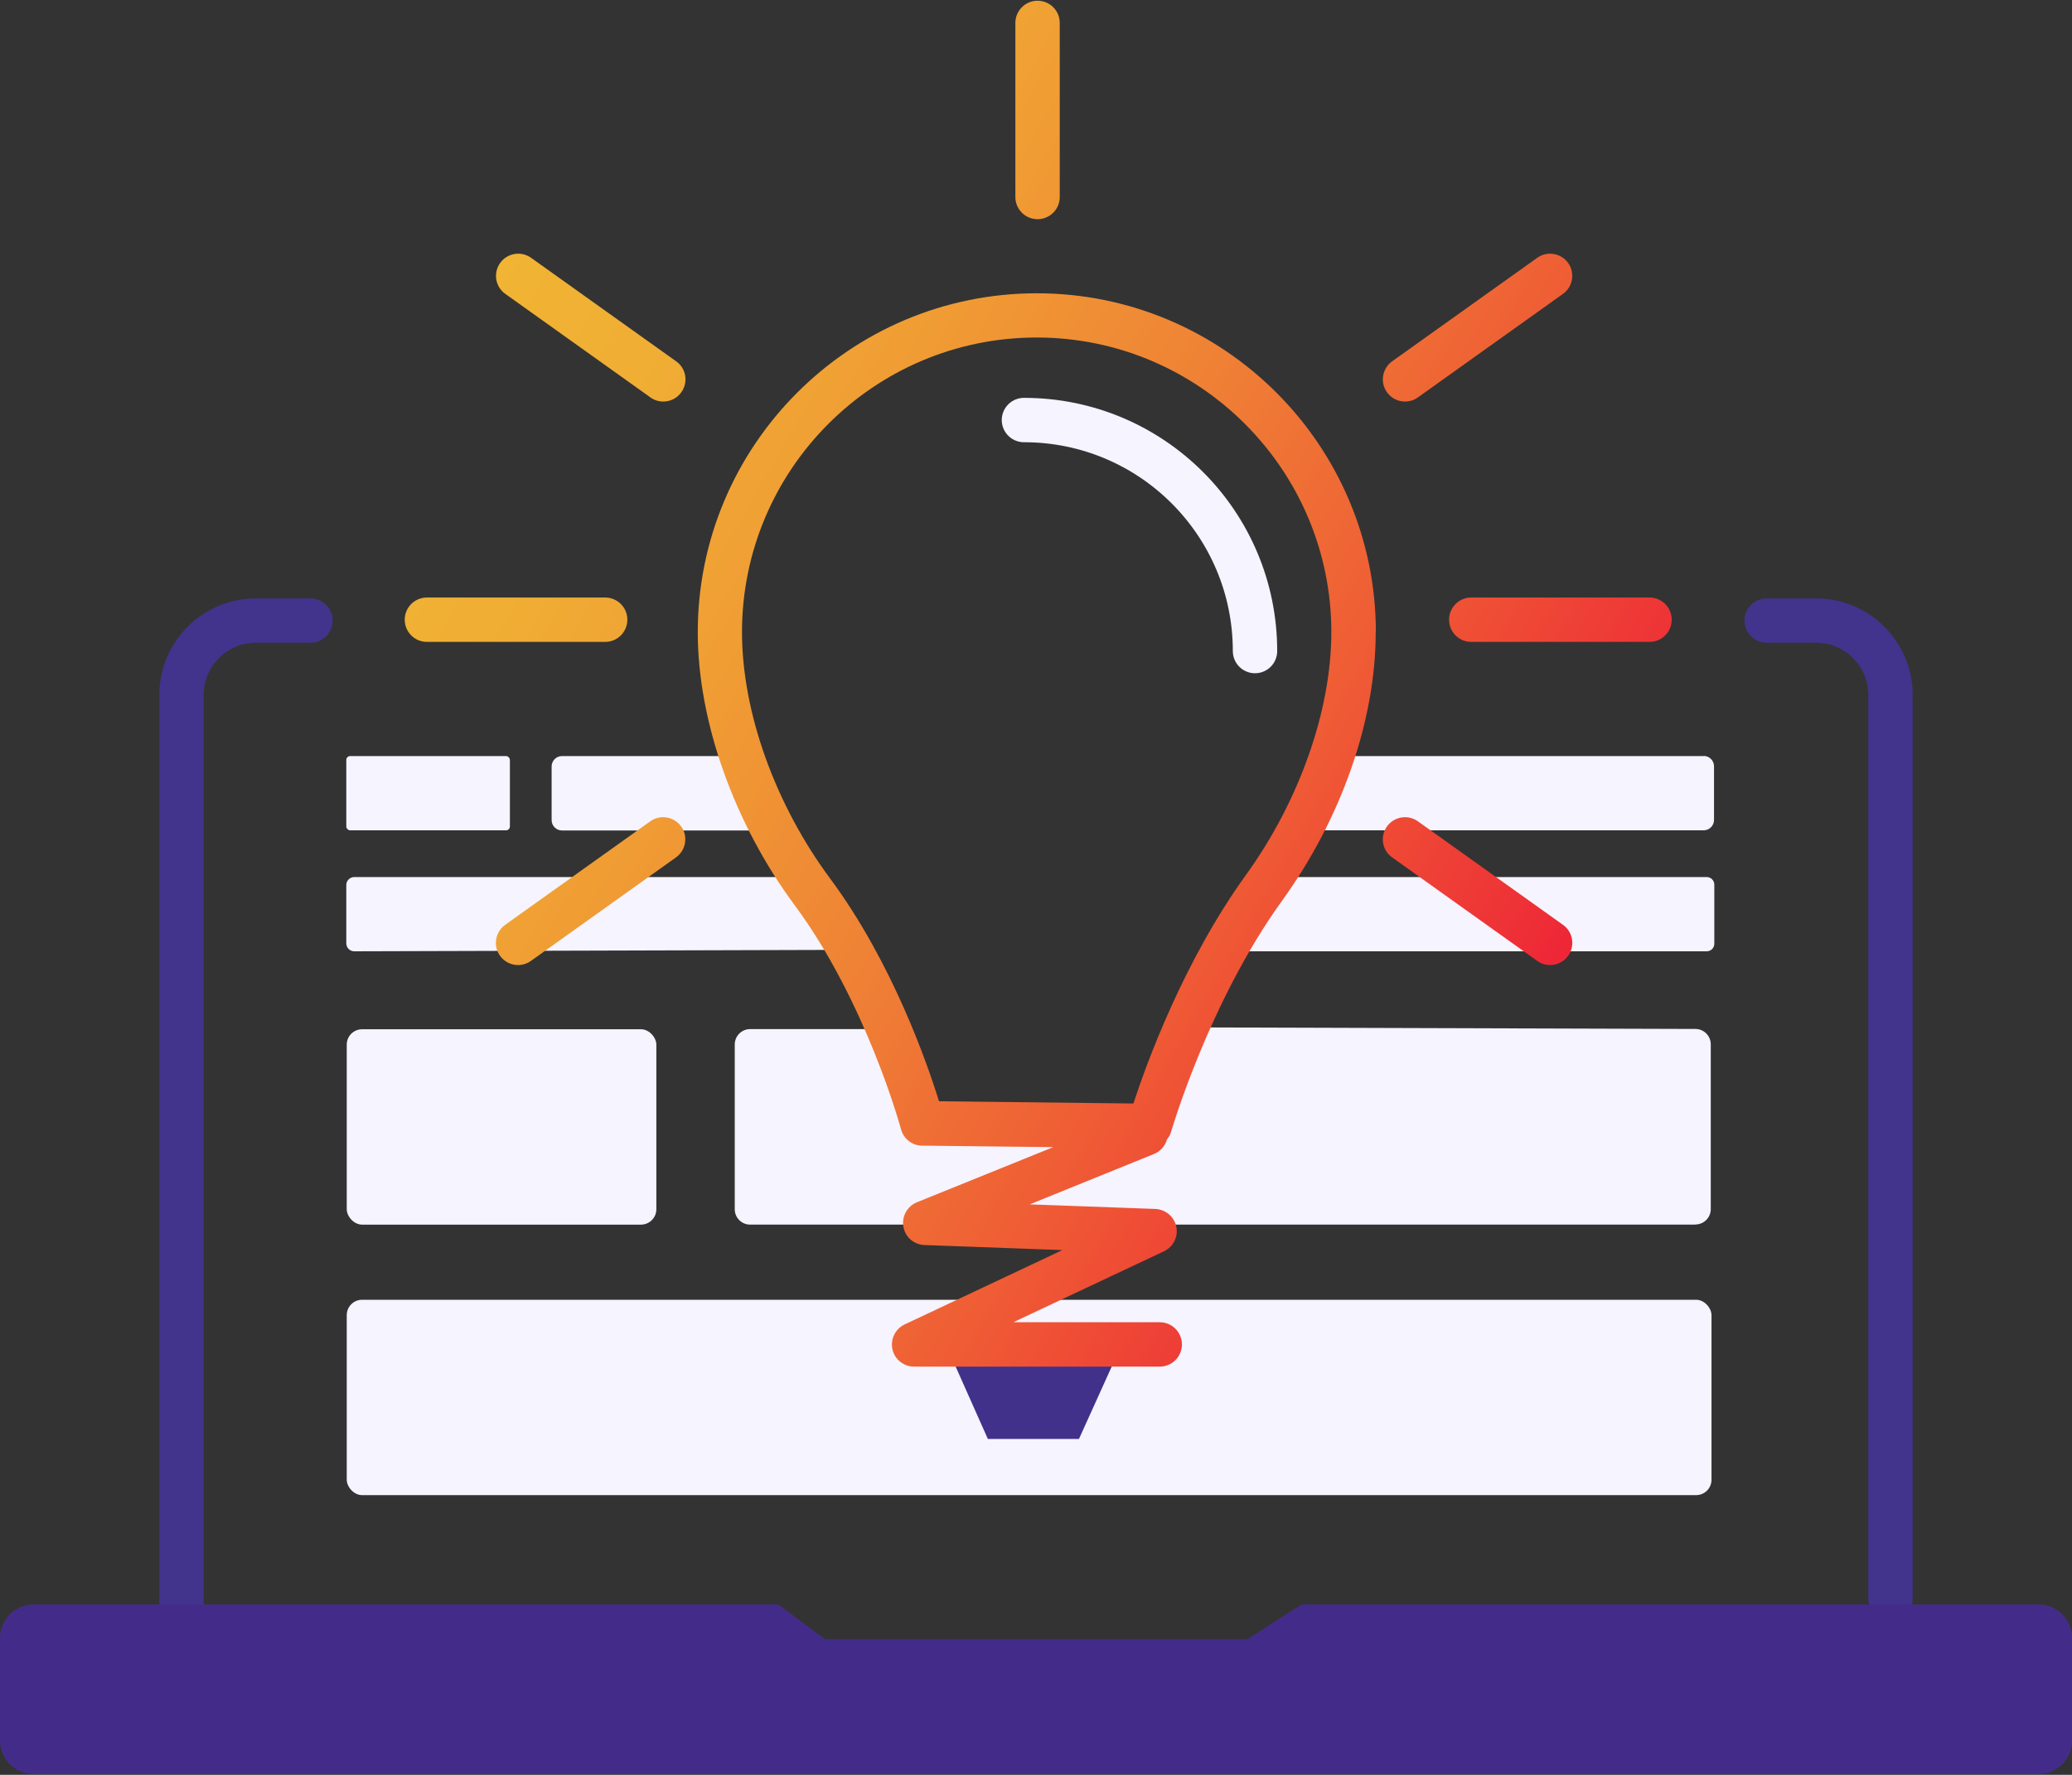<?xml version="1.0" encoding="UTF-8"?>
<svg xmlns="http://www.w3.org/2000/svg" xmlns:xlink="http://www.w3.org/1999/xlink" id="Layer_1" viewBox="0 0 140.07 120">
  <rect x="0" y="0" width="140.07" height="120" fill="#333333" stroke="none"/>
  <defs>
    <style>.cls-1{stroke:#f5f4ff;}.cls-1,.cls-2{fill:none;stroke-linecap:round;stroke-miterlimit:10;stroke-width:3px;}.cls-2{stroke:#42338c;}.cls-3{fill:url(#linear-gradient);}.cls-4{fill:#f5f4ff;}.cls-5{fill:#432c89;}.cls-6{fill:#41318a;}</style>
    <linearGradient id="linear-gradient" x1="30.15" y1="24.09" x2="104.6" y2="67.07" gradientUnits="userSpaceOnUse">
      <stop offset="0" stop-color="#f1b434"></stop>
      <stop offset=".14" stop-color="#f0ae34"></stop>
      <stop offset=".31" stop-color="#f09d34"></stop>
      <stop offset=".52" stop-color="#ef8235"></stop>
      <stop offset=".74" stop-color="#ef5c35"></stop>
      <stop offset=".97" stop-color="#ee2d36"></stop>
      <stop offset=".99" stop-color="#ee2737"></stop>
    </linearGradient>
  </defs>
  <g>
    <rect class="cls-4" x="23.44" y="87.88" width="92.26" height="13.21" rx="1.04" ry="1.04"></rect>
    <rect class="cls-4" x="23.44" y="69.59" width="20.93" height="13.21" rx="1.04" ry="1.04"></rect>
    <path class="cls-4" d="m114.61,82.8h-63.9c-.57,0-1.04-.46-1.04-1.04v-11.14c0-.57.46-1.04,1.04-1.04h9.71l2.4,5.25,13.98.28,2.4-5.65,35.41.11c.57,0,1.04.46,1.04,1.04v11.14c0,.57-.46,1.04-1.04,1.04Z"></path>
    <path class="cls-4" d="m58.19,64.22l-34.24.1c-.3,0-.54-.24-.54-.54v-3.94c0-.3.24-.54.54-.54h30.43c.3,0,.54.24.54.54l3.81,3.85c0,.3-.24.54-.54.54Z"></path>
    <path class="cls-4" d="m115.37,64.32h-33.06c-.28,0-.51-.23-.51-.51l3.25-4c0-.28.23-.51.51-.51h29.82c.28,0,.51.23.51.51v4c0,.28-.23.51-.51.51Z"></path>
    <path class="cls-4" d="m50.83,51.12h-12.84c-.38,0-.7.31-.7.7v3.63c0,.38.31.7.7.7h15.65c-1.87-1.33-2.72-3.15-2.81-5.02Z"></path>
    <path class="cls-4" d="m115.18,51.12h-26.05c-.07,1.8-.75,3.63-1.91,5.02h27.95c.38,0,.7-.31.7-.7v-3.63c0-.38-.31-.7-.7-.7Z"></path>
    <rect class="cls-4" x="23.42" y="51.12" width="11.06" height="5.02" rx=".26" ry=".26" transform="translate(57.89 107.26) rotate(180)"></rect>
  </g>
  <g>
    <path class="cls-2" d="m127.8,108.06v-61.07c0-2.78-2.25-5.03-5.03-5.03h-3.34"></path>
    <path class="cls-2" d="m12.27,108.34v-61.35c0-2.78,2.25-5.03,5.03-5.03h3.69"></path>
  </g>
  <path class="cls-5" d="m137.8,108.48h-49.81l-3.66,2.35h-28.56l-3.16-2.35H2.27c-1.25,0-2.27,1.02-2.27,2.27v6.93c0,1.25,1.02,2.27,2.27,2.27h135.54c1.25,0,2.27-1.02,2.27-2.27v-6.93c0-1.25-1.02-2.27-2.27-2.27Z"></path>
  <path class="cls-6" d="m75.56,91.5l-2.62,5.79h-6.16l-2.64-5.93s11.48.08,11.42.14Z"></path>
  <path class="cls-3" d="m68.64,13.32V1.55c0-.83.67-1.5,1.5-1.5s1.5.67,1.5,1.5v11.77c0,.83-.67,1.5-1.5,1.5s-1.5-.67-1.5-1.5Zm24.36,29.42c0,5.97-2.31,12.58-6.33,18.16-4.95,6.85-7.48,15.55-7.51,15.64-.05.19-.15.35-.27.5-.12.43-.43.8-.87.98l-8.41,3.41,8.49.31c.69.03,1.28.52,1.42,1.2.14.68-.2,1.36-.83,1.66l-10.19,4.8h9.9c.83,0,1.5.67,1.5,1.5s-.67,1.5-1.5,1.5h-16.61c-.7,0-1.31-.49-1.46-1.17-.15-.68.19-1.38.82-1.68l10.67-5.03-9.33-.34c-.71-.03-1.3-.54-1.42-1.24-.12-.7.26-1.38.91-1.65l9.22-3.73-8.86-.1c-.67,0-1.26-.46-1.43-1.11-.02-.08-2.35-8.61-7.17-15.12-4.11-5.55-6.57-12.46-6.57-18.48,0-12.64,10.28-22.92,22.92-22.92s22.92,10.28,22.92,22.92Zm-3,0c0-10.98-8.93-19.92-19.92-19.92s-19.92,8.93-19.92,19.92c0,5.4,2.23,11.64,5.98,16.69,4.16,5.62,6.52,12.4,7.34,15.03l13.14.15c.87-2.66,3.38-9.6,7.62-15.47,3.61-5,5.76-11.13,5.76-16.4Zm-46.04,12.79l-9.81,7c-.67.48-.83,1.42-.35,2.09.29.41.75.63,1.22.63.3,0,.61-.09.87-.28l9.81-7c.67-.48.83-1.42.35-2.09-.48-.67-1.42-.83-2.09-.35Zm61.7,7l-9.81-7c-.68-.48-1.61-.32-2.09.35-.48.67-.33,1.61.35,2.09l9.81,7c.26.19.57.28.87.28.47,0,.93-.22,1.22-.63.48-.67.33-1.61-.35-2.09ZM45.71,24.43l-9.81-7c-.68-.48-1.61-.32-2.09.35-.48.67-.33,1.61.35,2.09l9.81,7c.26.19.57.28.87.28.47,0,.93-.22,1.22-.63.48-.67.33-1.61-.35-2.09Zm49.27,2.72c.3,0,.61-.09.87-.28l9.81-7c.67-.48.83-1.42.35-2.09-.48-.67-1.42-.83-2.09-.35l-9.81,7c-.67.48-.83,1.42-.35,2.09.29.41.75.63,1.22.63Zm-52.57,14.75c0-.83-.67-1.5-1.5-1.5h-12.05c-.83,0-1.5.67-1.5,1.5s.67,1.5,1.5,1.5h12.05c.83,0,1.5-.67,1.5-1.5Zm69.1-1.5h-12.05c-.83,0-1.5.67-1.5,1.5s.67,1.5,1.5,1.5h12.05c.83,0,1.5-.67,1.5-1.5s-.67-1.5-1.5-1.5Z"></path>
  <path class="cls-1" d="m69.22,28.4c8.63,0,15.62,6.99,15.62,15.62"></path>
</svg>
